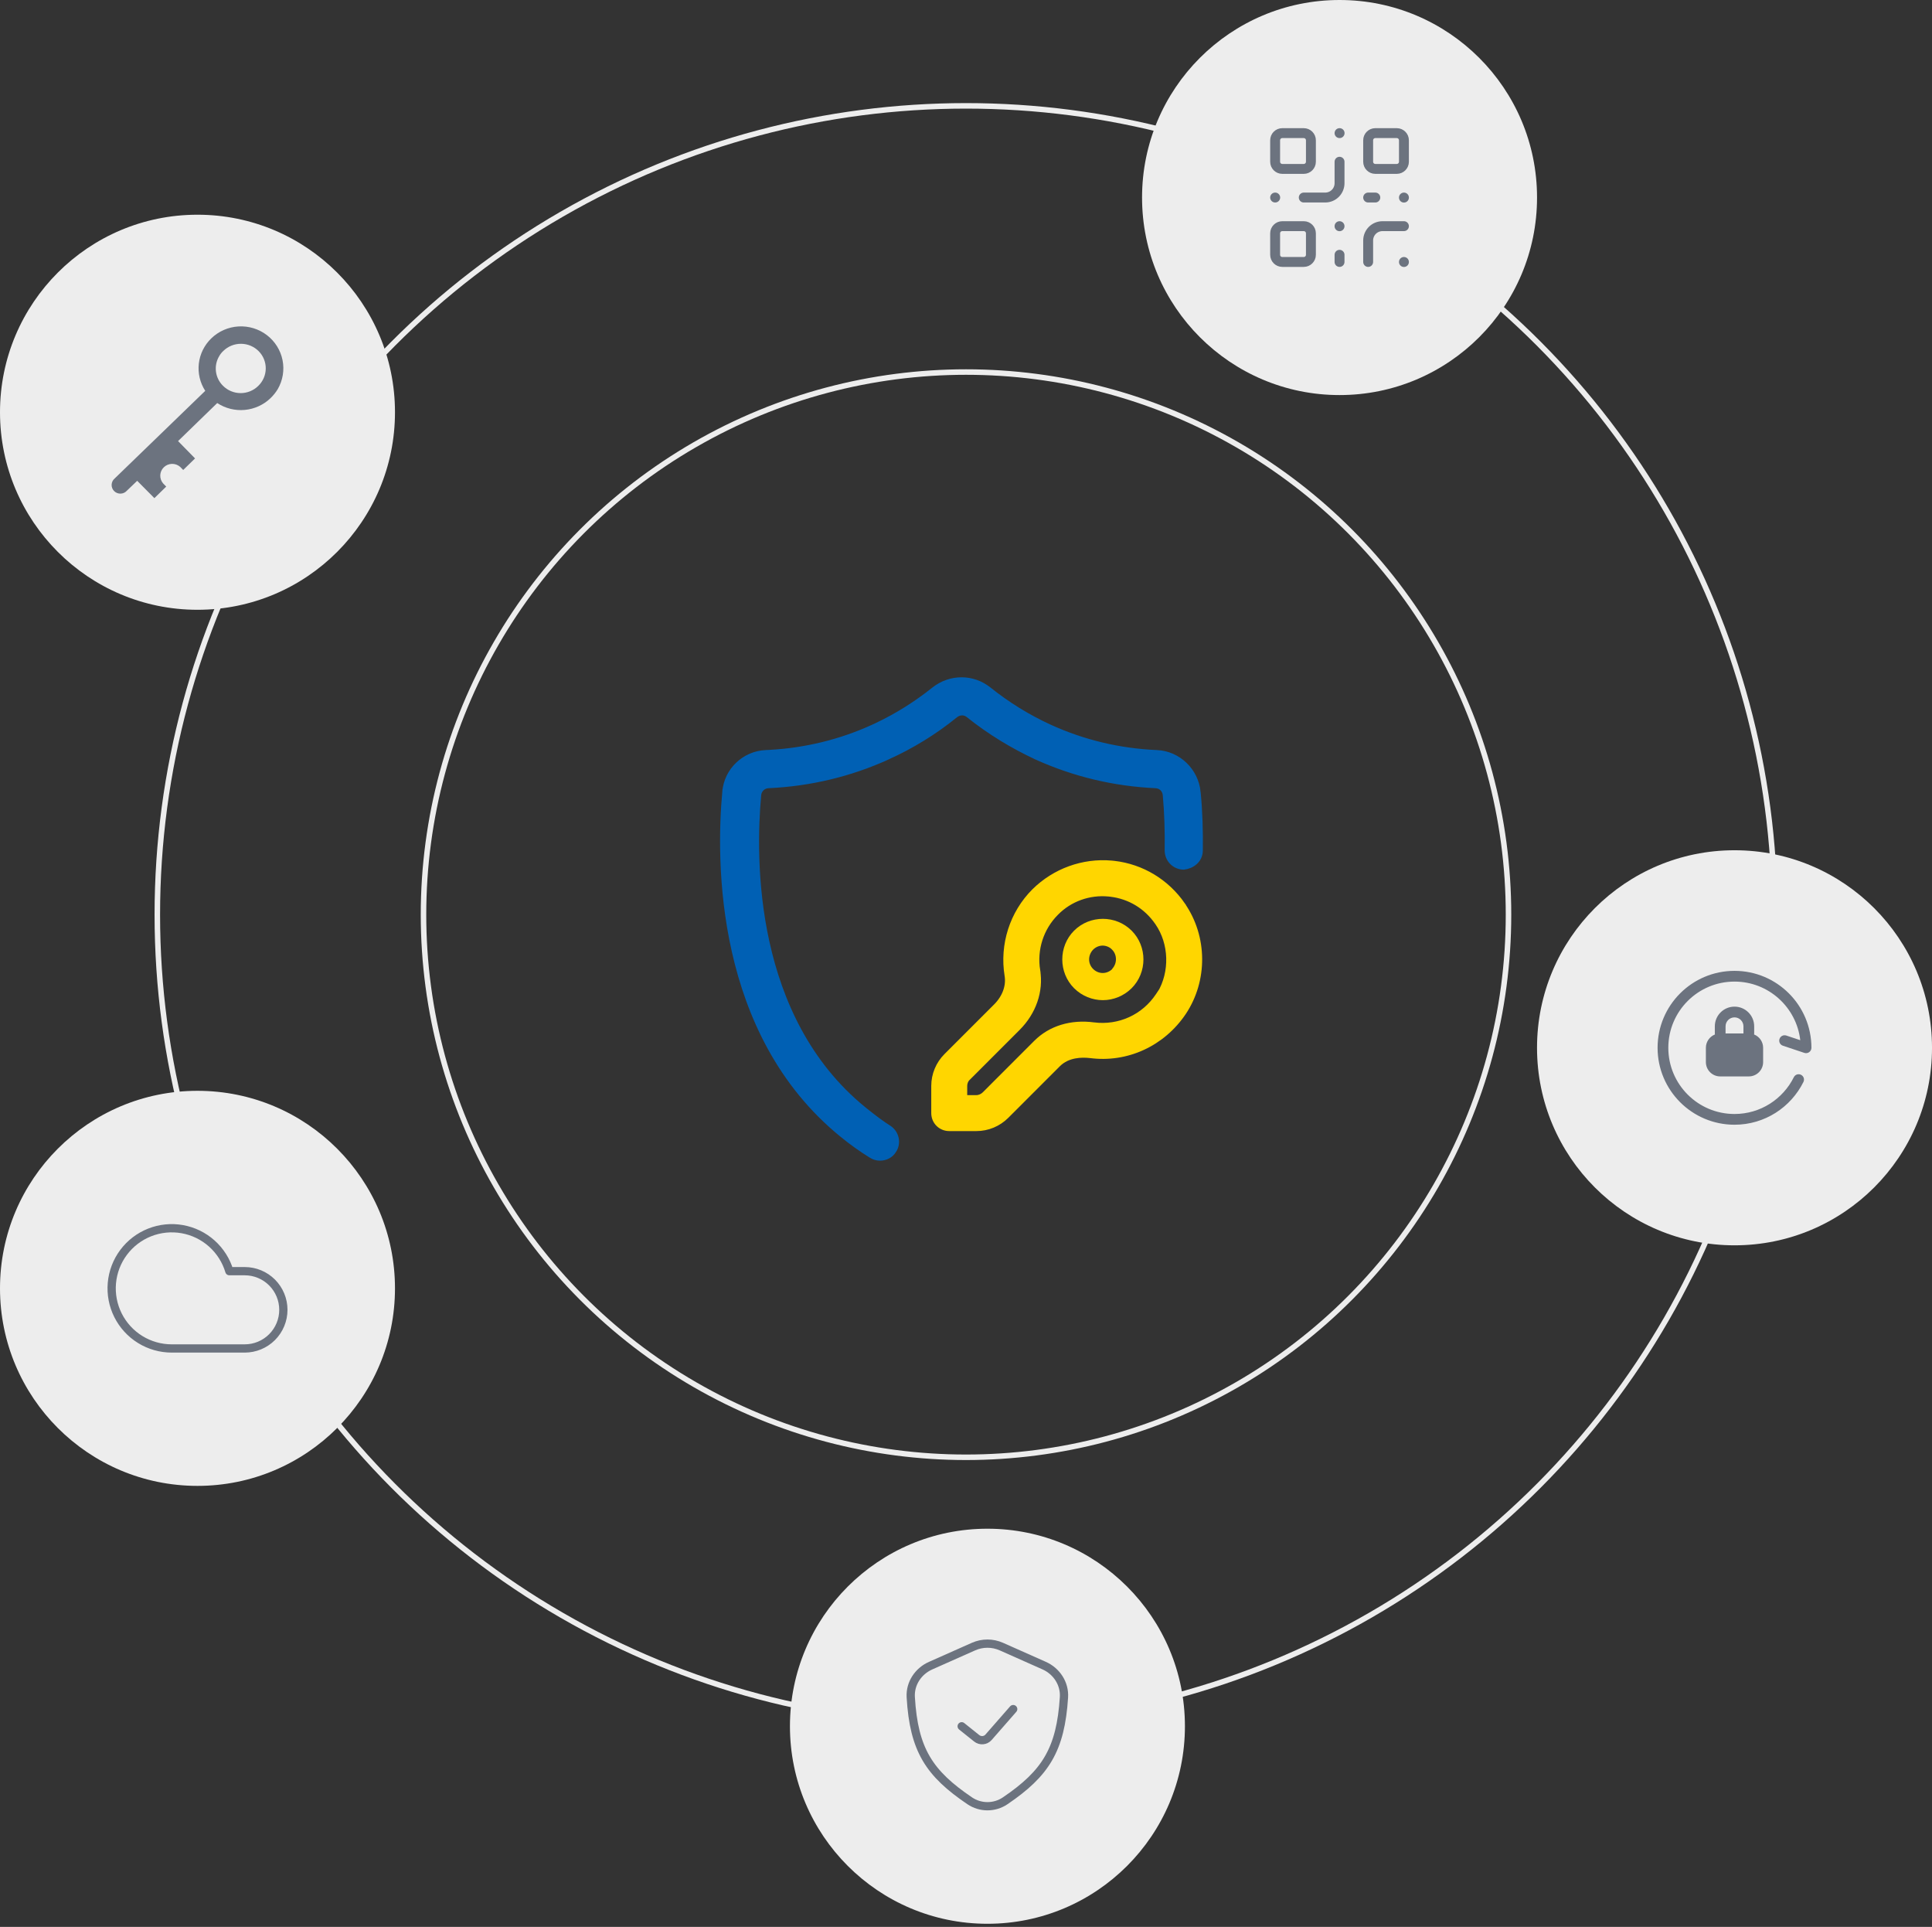 <svg width="351" height="350" viewBox="0 0 351 350" fill="none" xmlns="http://www.w3.org/2000/svg">
<rect x="0" y="0" width="351" height="350" fill="#333333" stroke="none"/>
<circle cx="175.501" cy="166.147" r="146.92" stroke="#EDEDED"/>
<circle cx="175.501" cy="166.138" r="98.56" stroke="#EDEDED"/>
<circle cx="35.88" cy="74.88" r="35.88" fill="#EDEDED"/>
<path d="M38.386 61.463C37.123 62.684 36.324 64.299 36.123 66.035C35.923 67.771 36.335 69.522 37.288 70.993L20.851 86.892C20.682 87.03 20.545 87.201 20.447 87.394C20.349 87.588 20.292 87.799 20.28 88.015C20.269 88.231 20.303 88.447 20.38 88.649C20.457 88.852 20.576 89.036 20.729 89.191C20.881 89.346 21.065 89.467 21.268 89.549C21.471 89.63 21.688 89.668 21.907 89.662C22.125 89.656 22.34 89.605 22.538 89.513C22.735 89.42 22.912 89.288 23.055 89.125L24.925 87.332L28.047 90.481L30.198 88.383L29.638 87.808C29.28 87.394 29.093 86.862 29.116 86.318C29.139 85.775 29.369 85.259 29.761 84.877C30.152 84.495 30.676 84.273 31.226 84.258C31.776 84.242 32.312 84.434 32.725 84.794L33.285 85.365L35.436 83.267L32.35 80.118L39.466 73.209C40.936 74.176 42.696 74.617 44.454 74.458C46.212 74.299 47.863 73.551 49.131 72.337C49.642 71.847 50.087 71.295 50.454 70.692C51.381 69.097 51.693 67.223 51.332 65.418C50.97 63.612 49.96 61.998 48.489 60.872C47.017 59.746 45.183 59.186 43.325 59.294C41.468 59.403 39.714 60.173 38.386 61.463ZM46.993 63.783C47.409 64.203 47.737 64.699 47.958 65.245C48.179 65.79 48.289 66.373 48.281 66.961C48.273 67.548 48.148 68.128 47.913 68.668C47.677 69.207 47.336 69.695 46.909 70.103C46.486 70.519 45.985 70.848 45.433 71.071C44.881 71.294 44.29 71.407 43.694 71.403C43.098 71.399 42.509 71.278 41.961 71.047C41.412 70.817 40.915 70.481 40.498 70.06C39.803 69.367 39.359 68.465 39.236 67.497C39.112 66.528 39.316 65.546 39.815 64.704C40.016 64.342 40.275 64.015 40.582 63.735C41.006 63.322 41.508 62.995 42.06 62.774C42.612 62.553 43.202 62.441 43.797 62.446C44.393 62.45 44.981 62.571 45.53 62.8C46.078 63.029 46.575 63.364 46.993 63.783Z" fill="#6C737F"/>
<circle cx="315.122" cy="190.318" r="35.88" fill="#EDEDED"/>
<path d="M315.12 176.344C322.838 176.344 329.095 182.6 329.095 190.318C329.095 190.632 328.944 190.926 328.69 191.109C328.436 191.293 328.109 191.343 327.812 191.244L323.912 189.943C323.401 189.773 323.125 189.222 323.295 188.711C323.466 188.2 324.018 187.923 324.529 188.094L327.067 188.94C326.383 182.949 321.295 178.294 315.12 178.294C308.479 178.294 303.095 183.677 303.095 190.318C303.095 196.959 308.479 202.344 315.12 202.344C319.84 202.344 323.927 199.625 325.896 195.663C326.136 195.181 326.72 194.984 327.203 195.224C327.685 195.463 327.882 196.048 327.642 196.53C325.356 201.129 320.608 204.294 315.12 204.294C307.402 204.294 301.145 198.036 301.145 190.318C301.145 182.601 307.402 176.344 315.12 176.344ZM315.12 182.844C317.094 182.844 318.695 184.445 318.695 186.419V187.719C318.695 187.781 318.689 187.842 318.678 187.901C319.64 188.283 320.32 189.221 320.32 190.318V192.919C320.32 194.355 319.156 195.518 317.72 195.519H312.52C311.084 195.519 309.92 194.355 309.92 192.919V190.318C309.921 189.221 310.6 188.283 311.562 187.901C311.551 187.842 311.545 187.781 311.545 187.719V186.419C311.545 184.445 313.145 182.844 315.12 182.844ZM315.12 184.794C314.222 184.794 313.495 185.522 313.495 186.419V187.719H316.745V186.419C316.745 185.521 316.017 184.794 315.12 184.794Z" fill="#6C737F"/>
<circle cx="243.365" cy="35.88" r="35.88" fill="#EDEDED"/>
<path d="M255.063 41.08H251.163C250.474 41.08 249.812 41.354 249.325 41.841C248.837 42.329 248.563 42.99 248.563 43.68V47.58M255.063 47.58V47.593M243.363 29.38V33.28C243.363 33.969 243.089 34.631 242.602 35.118C242.114 35.606 241.453 35.88 240.763 35.88H236.863M231.663 35.88H231.676M243.363 24.18H243.376M243.363 41.08V41.093M248.563 35.88H249.863M255.063 35.88V35.893M243.363 47.58V46.28M232.963 24.18H236.863C237.581 24.18 238.163 24.762 238.163 25.48V29.38C238.163 30.098 237.581 30.68 236.863 30.68H232.963C232.245 30.68 231.663 30.098 231.663 29.38V25.48C231.663 24.762 232.245 24.18 232.963 24.18ZM249.863 24.18H253.763C254.481 24.18 255.063 24.762 255.063 25.48V29.38C255.063 30.098 254.481 30.68 253.763 30.68H249.863C249.145 30.68 248.563 30.098 248.563 29.38V25.48C248.563 24.762 249.145 24.18 249.863 24.18ZM232.963 41.08H236.863C237.581 41.08 238.163 41.662 238.163 42.38V46.28C238.163 46.998 237.581 47.58 236.863 47.58H232.963C232.245 47.58 231.663 46.998 231.663 46.28V42.38C231.663 41.662 232.245 41.08 232.963 41.08Z" stroke="#6C737F" stroke-width="1.8" stroke-linecap="round" stroke-linejoin="round"/>
<circle cx="35.88" cy="234.013" r="35.88" fill="#EDEDED"/>
<path d="M44.461 244.934H31.201C29.176 244.933 27.191 244.37 25.468 243.306C23.744 242.242 22.351 240.72 21.443 238.91C20.535 237.1 20.148 235.073 20.326 233.056C20.503 231.038 21.239 229.11 22.449 227.487C23.66 225.863 25.297 224.608 27.18 223.862C29.063 223.116 31.116 222.908 33.11 223.261C35.104 223.615 36.96 224.516 38.472 225.864C39.983 227.212 41.09 228.953 41.669 230.894H44.461C46.323 230.894 48.108 231.633 49.425 232.95C50.741 234.266 51.481 236.052 51.481 237.914C51.481 239.776 50.741 241.561 49.425 242.878C48.108 244.194 46.323 244.934 44.461 244.934Z" stroke="#6C737F" stroke-width="1.5" stroke-linecap="round" stroke-linejoin="round"/>
<circle cx="179.394" cy="313.552" r="35.88" fill="#EDEDED"/>
<path d="M174.715 313.558L177.449 315.746C178.101 316.267 179.048 316.183 179.598 315.555L184.075 310.438M169.064 302.55L176.861 299.085C178.474 298.368 180.316 298.368 181.929 299.085L189.695 302.536C191.966 303.545 193.457 305.814 193.297 308.294C192.687 317.806 189.967 322.107 182.616 327.096C180.676 328.412 178.116 328.409 176.175 327.094C168.846 322.133 166.025 317.892 165.464 308.26C165.321 305.797 166.809 303.552 169.064 302.55Z" stroke="#6C737F" stroke-width="1.5" stroke-linecap="round" stroke-linejoin="round"/>
<path d="M169.729 125.258C172.67 122.947 176.725 122.943 179.621 125.26C183.041 127.996 186.754 130.293 190.71 132.1C196.814 134.883 203.359 136.446 210.149 136.739H210.148C214.053 136.898 217.26 140.006 217.628 143.897H217.627C217.974 147.372 218.074 150.942 218.024 154.554V154.564C217.964 156.266 216.562 157.294 215.064 157.46L215.028 157.464L214.991 157.463C213.339 157.404 212.093 156.095 212.093 154.448V154.44H212.094C212.143 151.052 212.044 147.667 211.75 144.434V144.429C211.671 143.437 210.929 142.708 209.96 142.669H209.957C202.399 142.321 195.137 140.581 188.323 137.497L188.318 137.495V137.494C183.946 135.457 179.769 132.922 175.987 129.887L175.98 129.881C175.283 129.3 174.314 129.29 173.554 129.89C169.772 132.974 165.595 135.509 161.222 137.497V137.496C154.456 140.58 147.144 142.321 139.587 142.669H139.585C138.651 142.708 137.871 143.451 137.794 144.381V144.386C137.254 150.225 136.925 160.375 139.295 171.143C141.665 181.908 146.725 193.255 156.938 201.544L158.04 202.419C159.135 203.28 160.228 204.1 161.428 204.863L161.557 204.948C162.861 205.857 163.235 207.615 162.379 208.946L162.38 208.947C161.836 209.853 160.875 210.323 159.88 210.323C159.282 210.323 158.747 210.143 158.284 209.854V209.853C156.442 208.707 154.699 207.463 153.055 206.118V206.117C141.7 196.903 136.085 184.461 133.449 172.778C130.814 161.097 131.149 150.142 131.719 143.851H131.72C132.038 139.95 135.251 136.898 139.148 136.739L139.789 136.708C146.397 136.347 152.723 134.796 158.637 132.1L159.376 131.755C163.056 130.004 166.519 127.825 169.726 125.26L169.729 125.258Z" fill="#0060B4" stroke="#0060B4"/>
<path d="M187.854 161.808C191.586 158.126 196.731 156.26 201.927 156.714L202.417 156.764C207.47 157.344 212.013 160.081 214.944 164.331L214.933 164.34C218.981 170.19 219.019 178.076 215.095 183.962L215.094 183.963C211.267 189.654 204.715 192.684 198.005 191.78V191.781C196.592 191.635 194.049 191.607 192.264 193.392L182.895 202.761C181.44 204.216 179.465 205.048 177.385 205.048H172.455C170.853 205.048 169.589 203.784 169.588 202.183V197.251C169.588 195.171 170.421 193.196 171.875 191.741L180.899 182.718C182.501 181.116 183.228 179.072 182.909 177.2L182.908 177.196C182 171.598 183.815 165.846 187.852 161.81L187.854 161.808ZM201.412 162.441C197.88 162.107 194.399 163.349 191.921 165.874L191.918 165.877C189.2 168.596 187.959 172.461 188.58 176.279H188.579C189.193 180.018 187.859 183.891 184.966 186.784L175.935 195.815L175.927 195.822C175.529 196.181 175.32 196.709 175.32 197.251V199.316H177.385C177.909 199.316 178.452 199.071 178.829 198.694L188.198 189.325C190.812 186.711 194.588 185.549 198.736 186.104H198.737C203.321 186.678 207.759 184.674 210.337 180.807L210.608 180.4L210.646 180.438C212.951 176.568 212.817 171.369 210.243 167.646L210.242 167.645C208.205 164.682 205.188 162.89 201.746 162.478L201.412 162.441Z" fill="#FFD600" stroke="#FFD600" stroke-width="0.8"/>
<path d="M195.137 169.043C192.277 171.903 192.277 176.637 195.137 179.497C196.567 180.927 198.49 181.667 200.364 181.667C202.238 181.667 204.161 180.927 205.591 179.497C208.451 176.637 208.451 171.903 205.591 169.043C202.731 166.183 197.997 166.183 195.137 169.043ZM202.09 175.996C201.104 176.982 199.575 176.982 198.589 175.996C197.603 175.01 197.652 173.481 198.589 172.495C199.082 172.002 199.723 171.756 200.315 171.756C200.907 171.756 201.597 172.002 202.041 172.495C202.978 173.432 202.978 175.01 202.041 175.996H202.09Z" fill="#FFD600"/>
</svg>
